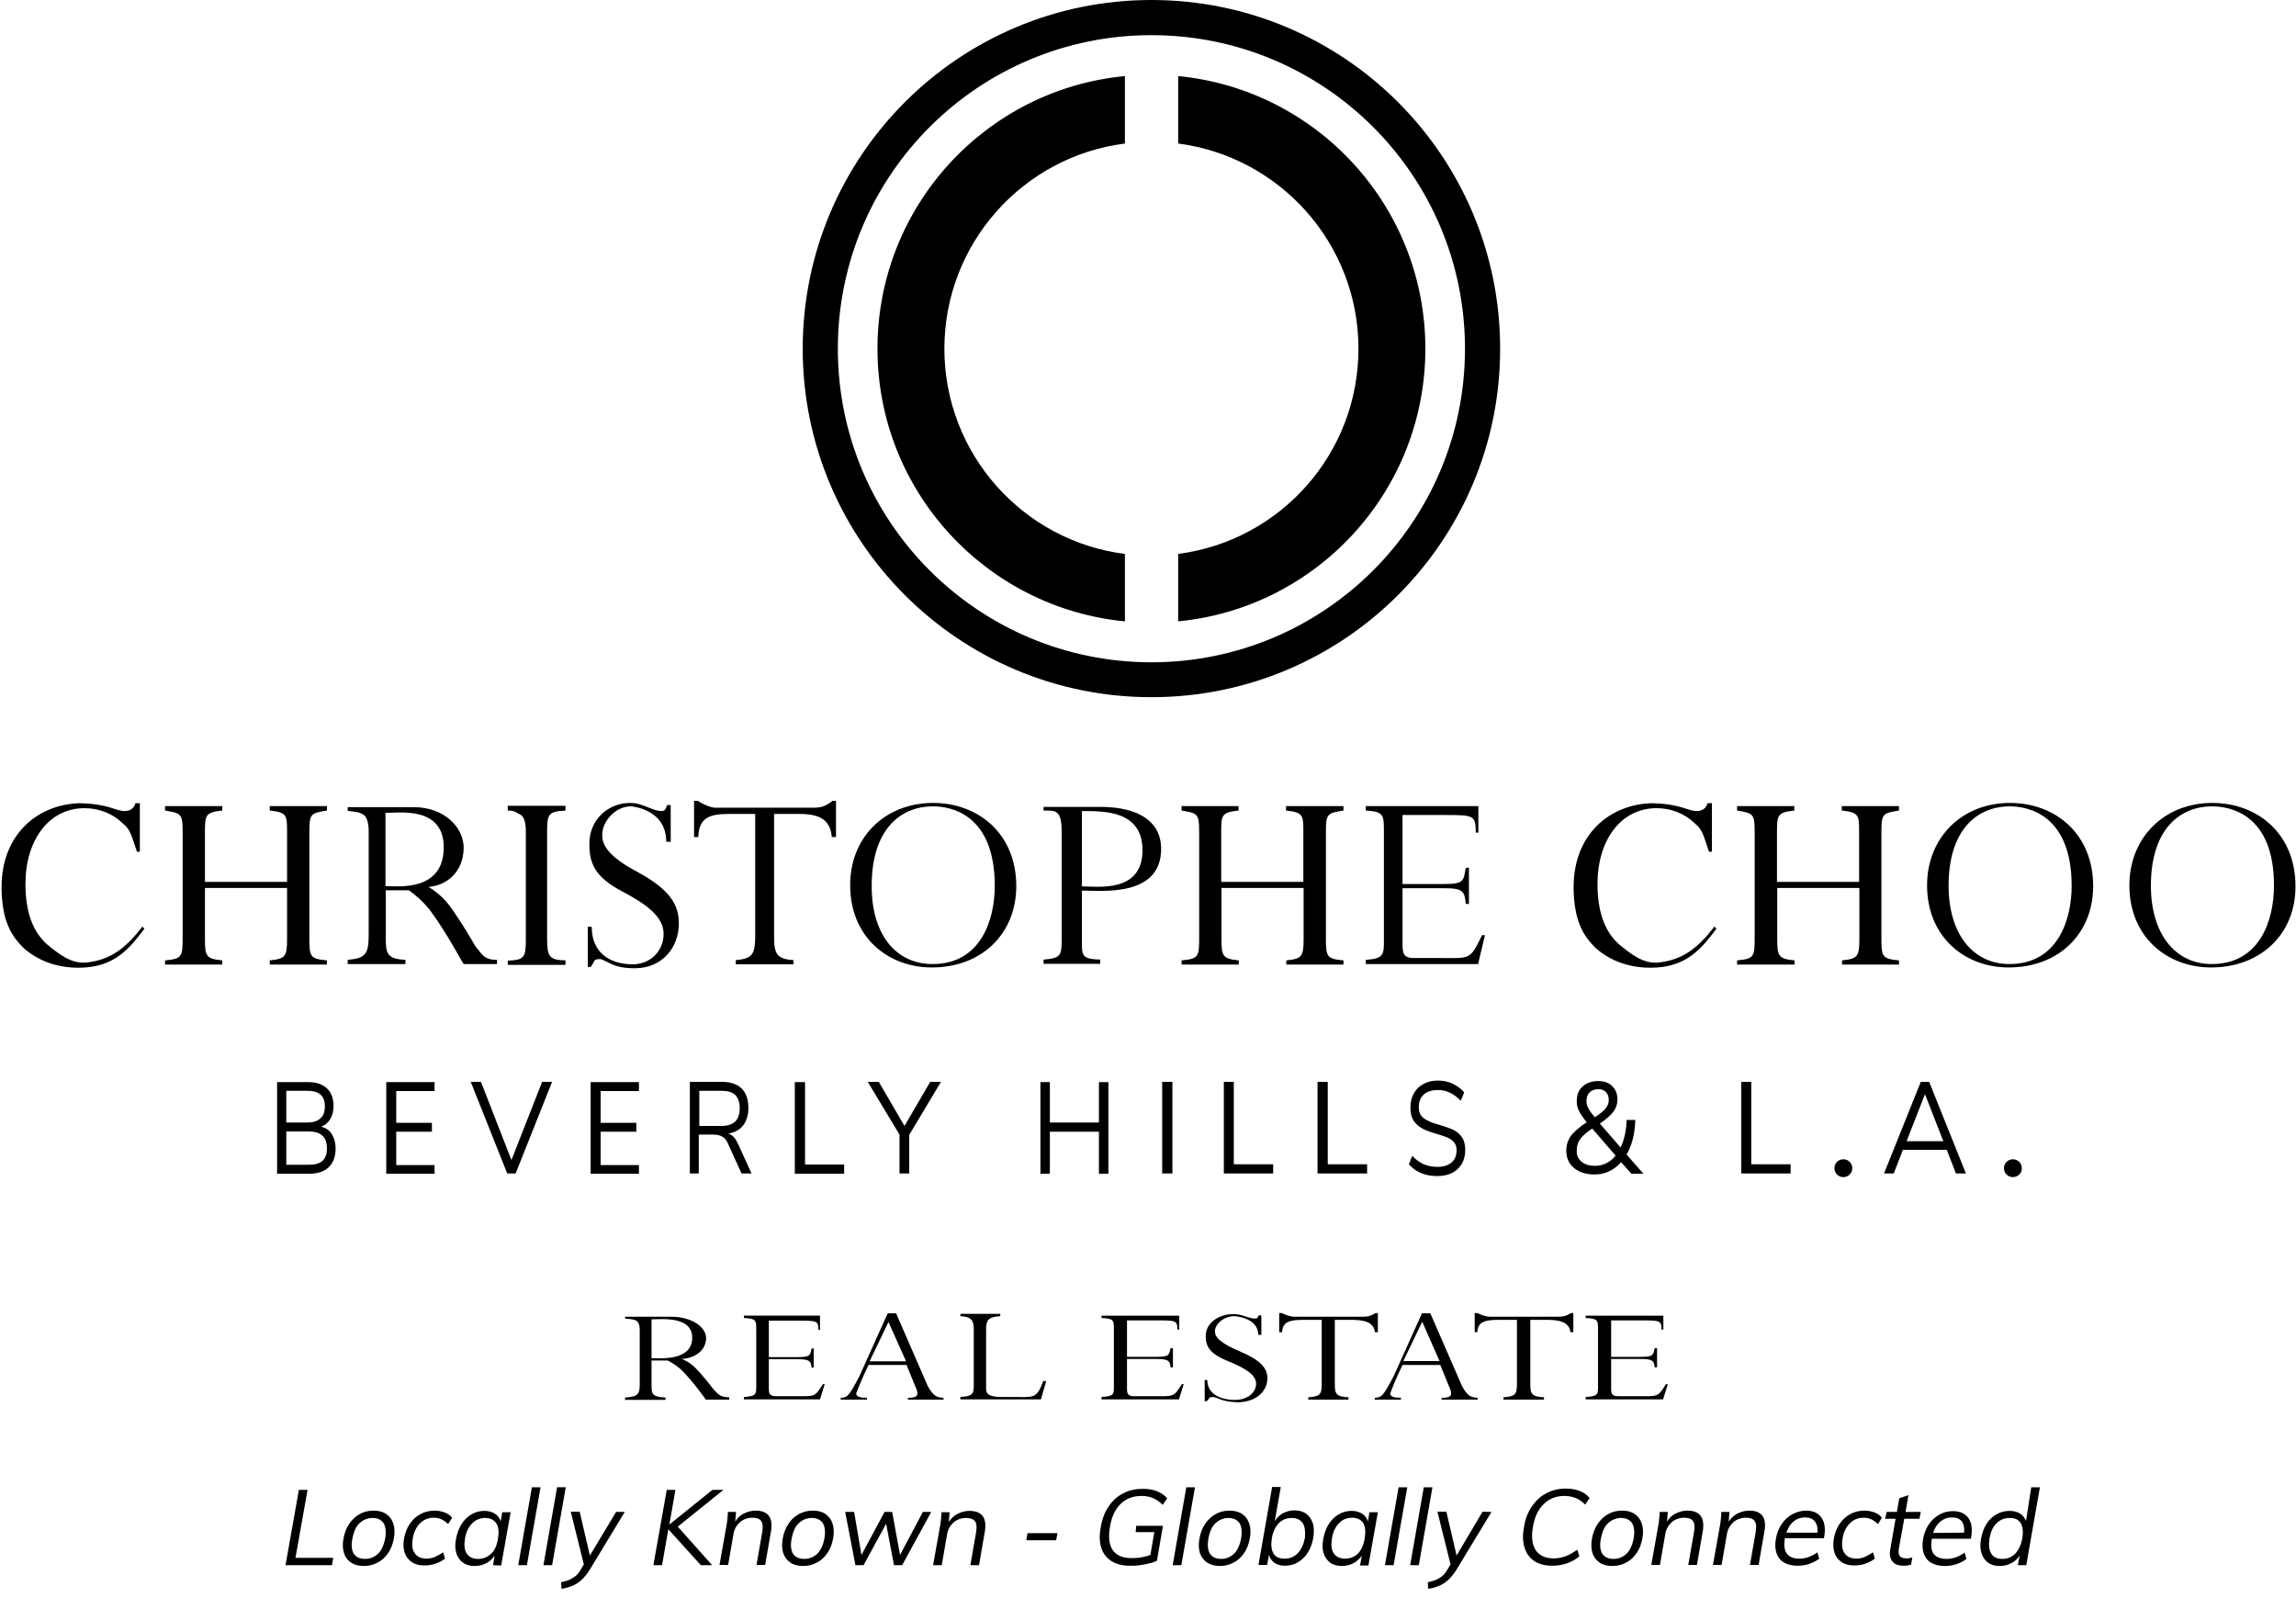 <?xml version="1.0" encoding="utf-8"?>
<svg xmlns="http://www.w3.org/2000/svg" height="609" version="1.2" viewBox="0 0 875 609" width="875">
	<title>ftr-logo-svg</title>
	<style>
		.s0 { fill: #000000 } 
	</style>
	<path class="s0" d="m842.6 368.7c-16.7 0-31.1-11.6-31.1-31.3 0-18 13.1-31.4 31.6-31.4 17.4 0 31.7 11.9 31.7 31.7 0.1 18-13 31-32.2 31zm0.5-61.4c-12.7 0-23.4 9.1-23.4 30.2 0 18.6 9.4 29.9 23.2 29.9 18.3 0 23.7-16.7 23.7-29.8 0.1-27.5-17-30.3-23.5-30.3zm12.4 401v14.7h-57.3v-81.5h17v66.8zm-90-339.6c-16.7 0-31.1-11.6-31.1-31.3 0-18 13.1-31.4 31.6-31.4 17.4 0 31.7 11.9 31.7 31.7 0 18-13 31-32.2 31zm0.5-61.4c-12.7 0-23.4 9.1-23.4 30.2 0 18.6 9.4 29.9 23.2 29.9 18.3 0 23.7-16.7 23.7-29.8 0-27.5-17.1-30.3-23.5-30.3zm-16.8 139.9h-3.8l-3.5-9h-16.7l-3.5 9h-3.7l14-34.9h3.2zm-22.6-12.3h14l-7-17.9zm-24.6-68.9c5.9-0.6 6.6-1.4 6.6-8.1v-19.5h-31.3v19.5c0 6.7 0.6 7.5 6.6 8.1v1.6h-21.9v-1.6c6.6-0.6 6.7-1.4 6.7-9.1v-39.9c0-6.8-0.5-7.1-6.7-8.1v-1.7h21.8v1.7c-6.4 0.7-6.6 1.7-6.6 8.1v19.1h31.3v-19.1c0-6.4-0.1-7.4-6.6-8.1v-1.7h21.8v1.7c-6.2 1-6.7 1.2-6.7 8.1v39.9c0 7.7 0.1 8.5 6.7 9.1v1.6h-21.7zm-29.6 217.7l-2.2 12.7h-3.3l2.2-12.6c0.3-1.9 0.2-3.3-0.4-4.1-0.6-0.9-1.7-1.3-3.3-1.3-1.9 0-3.5 0.6-4.8 1.7-1.3 1.2-2.2 2.7-2.5 4.7l-2 11.6h-3.3l2.6-14.6c0.2-0.9 0.3-1.9 0.4-2.8 0.1-1 0.2-1.9 0.2-2.8h3.1l-0.3 3.7c0.8-1.2 1.8-2.2 3-2.9 1.5-0.8 3.1-1.3 4.8-1.3 4.8 0 6.8 2.7 5.8 8zm-43.3-214.9c-8.2 0-15.3-2.5-21-7.5l-1.7-1.8c-4.7-5.2-6.5-11.9-6.7-20.2v-1.3c0-19.8 13.5-31.4 29.7-31.9 4.5 0.1 8.9 0.6 13.4 2.2 1.4 0.4 2.6 0.8 3.7 0.8 2.2 0 3.7-1 4.2-3h1.7v18.5h-1.1c-1.6-4.6-2.2-7.5-4.2-9.7l-1.1-1c-3.8-3.8-9.1-5.9-14.7-5.9-13.6 0-22.5 12.2-22.5 28.9 0 10 2.5 17.4 7.4 22.2 0.2 0.3 0.4 0.4 0.7 0.7 4.3 3.5 9.3 7.7 15.3 7 9-1 14.8-5.4 21.2-13.7l0.7 0.9c-5.5 7.2-11.2 14.8-25 14.8zm-24.4 58.9c-1.4-1.7-2.4-3.2-3-4.4-0.6-1.2-0.8-2.4-0.8-3.7 0-2.3 0.7-4.2 2.2-5.5 1.5-1.4 3.5-2.1 5.9-2.1 2.3 0 4.1 0.6 5.4 1.9 1.3 1.3 2 3 2 5.1 0 1.7-0.5 3.3-1.5 4.6-1 1.4-2.7 2.9-5.2 4.6l7.9 9.1c1.4-2.9 2.2-6.5 2.3-10.5h3.3q-0.2 7.8-3.3 13.2l6.4 7.3h-4.6l-3.9-4.4c-1.4 1.6-2.9 2.7-4.6 3.5-1.7 0.8-3.5 1.2-5.6 1.2-2.1 0-4-0.4-5.6-1.1-1.6-0.8-2.9-1.8-3.8-3.2-0.9-1.4-1.3-3-1.3-4.8q0-3.1 1.8-5.7 2-2.5 6-5.1zm7.2-5.3c0.8-1 1.2-2 1.2-3.2 0-1.3-0.4-2.3-1.1-3-0.7-0.8-1.7-1.1-2.9-1.1q-2.1 0-3.3 1.2-1.2 1.2-1.2 3.3c0 1 0.2 1.9 0.7 2.7 0.4 0.9 1.3 2.1 2.5 3.5 1.9-1.3 3.4-2.4 4.1-3.4zm-9.2 20.3c1.3 1.1 3 1.6 5.1 1.6 1.6 0 3-0.3 4.4-1 1.3-0.7 2.5-1.6 3.5-2.9l-8.9-10.3c-2.2 1.4-3.7 2.8-4.6 4-0.9 1.3-1.3 2.7-1.3 4.3-0.1 1.8 0.5 3.2 1.8 4.3zm-3.1 57.7v7.3h-1.1c-0.4-2.8-2.2-4.6-8.3-4.7h-7v24.8c0 3.5 0.7 4.5 5.2 4.7v0.9h-15.4v-0.9c4.6-0.3 5.1-1.2 5.1-5.2v-24.3h-7c-5.2 0-7.9 0.7-8.1 4.7h-1v-7.3h1c1.4 0.7 3.1 1.3 4.4 1.4h26.5c2.4 0 3.5-0.6 4.8-1.4zm-160.8-234.7c-73.4 0-132.9-59.5-132.9-132.9 0.1-73.3 59.5-132.8 132.9-132.8 73.4 0 132.9 59.5 132.9 132.9 0 73.3-59.5 132.8-132.9 132.8zm0-252.3c-66 0-119.5 53.5-119.5 119.5 0 66 53.5 119.5 119.5 119.5 66 0 119.5-53.5 119.5-119.5 0-66-53.5-119.5-119.5-119.5zm10.2 223.4v-25.7c38.8-5 68.7-38.1 68.7-78.2 0-40.1-30-73.2-68.7-78.2v-25.7c52.9 5.1 94.2 49.7 94.2 103.9 0 54.2-41.3 98.8-94.2 103.9zm-114.6-103.9c0-54.3 41.4-98.9 94.3-103.9v25.7c-38.8 4.9-68.8 38.1-68.8 78.2 0 40.1 30 73.3 68.8 78.2v25.7c-52.9-5.1-94.3-49.7-94.3-103.9zm-17.1 172.3h1.3v13.8h-1.6c-0.5-5.3-3.1-8.8-12-8.8h-10v46.8c0 6.6 1.1 8.5 7.4 8.9v1.6h-22v-1.6c6.7-0.6 7.4-2.4 7.4-9.9v-45.8h-10c-7.5 0-11.4 1.4-11.7 8.8h-1.6v-13.8h1.4c2 1.3 4.5 2.4 6.3 2.6h38.2c3.4 0 5-1.2 6.9-2.6zm-34.6 109.7c1.7 1.7 2.5 4.2 2.5 7.4 0 2.7-0.7 4.9-2 6.6-1.3 1.7-3.2 2.7-5.6 3.1 0.8 0.3 1.4 0.7 2 1.3 0.6 0.6 1.1 1.5 1.6 2.5l5.2 11.4h-3.8l-5.1-11.2c-0.6-1.4-1.3-2.3-2.2-2.8-0.8-0.5-2-0.8-3.4-0.8h-5.6v14.8h-3.4v-34.9h12.2c3.5 0 5.9 0.9 7.6 2.6zm-16.2 0.8v13.4h8.5c2.3 0 4-0.6 5.2-1.7 1.1-1.1 1.7-2.8 1.7-5.1 0-2.2-0.6-3.9-1.7-5-1.1-1.1-2.9-1.6-5.2-1.6zm-23.2-83.2c11.8 6.5 15.4 12.1 15.4 19.4 0 9.1-6.2 17.1-16.8 17.1-8 0-9.5-2.3-13-3.5-3.1 0.1-1.8 0.4-3.8 3h-1.1v-15.3h1.5c0 10.2 7.3 14.3 15.6 14.3 6.8 0 11.8-5.1 11.8-11.6 0-6.5-6.4-11.3-16.2-16.4-10.2-5.5-12.1-10.7-12.1-17.9 0-9.5 7.4-15.6 15.5-15.6 2.6 0 4.2 0.6 7.7 2 1.6 0.6 2.8 1.1 4.2 1.1 1.6 0 1.7-0.9 2.2-2.3h1.4v14h-1.7c0-12.7-13.5-13.5-13.5-13.5-5.7 0-10.9 5.5-10.9 10.9-0.1 5 4.5 9.4 13.8 14.3zm-8.5 243.7h3.3l-13.4 22.1c-1 1.6-2.1 2.9-3.2 3.9-1.1 1-2.2 1.7-3.5 2.2-1.2 0.5-2.6 0.9-4 1.1l-0.2-2.5c1.3-0.3 2.4-0.6 3.3-1q1.3-0.6 2.4-1.5c0.7-0.6 1.3-1.4 1.9-2.5l1.1-1.8-5-20.1h3.4l3.9 16.7zm-27.7 20.3l5.2-29.7h3.3l-5.2 29.7zm-13.6-230.4c6.4-0.2 6.9-1.3 6.9-8.2v-40.7c0-3.6-0.6-5.8-2-6.7l-1.5-0.8c0 0-0.9-0.8-3.4-0.8 0-1 0-1.5 0-1.8h22v1.8c-6.7 0.3-7 1.6-7 8.2v40.7c0 6.7 0.8 8.1 7 8.2v1.7h-22zm-29.4-18.9c-3.6-4.8-8.3-7.9-8.3-7.9h-8.8v17.7c0 6.6 0.5 8.4 7.5 8.8v1.6h-22v-1.6c7-0.6 8-2.3 8-9.8v-39c0-3.5-0.7-5.6-1.9-6.5l-1.6-0.8c-1-0.2-2.5-0.5-4.5-0.7v-1.4h25.1c11.7 0 19.1 7.7 19.1 15.5-0.1 9.5-6.7 14.4-13.4 14.9 0 0 4.7 2.7 7.9 7 4.8 6.5 9.9 15.5 9.9 15.5 2.6 3.1 3.2 5.3 8.3 5.3v1.6h-12.7c-0.2 0-6.5-12-12.6-20.2zm5-24.3c0-15.8-17.2-13.1-22.2-13.1 0 0 0 24.3 0 27.9 4.6 0 22.2 2.3 22.2-14.8zm-32 254.1c1.6-0.9 3.4-1.3 5.3-1.3 1.9 0 3.5 0.4 4.8 1.3 1.3 0.9 2.2 2.1 2.7 3.7 0.5 1.6 0.6 3.4 0.2 5.6-0.4 2.2-1.1 4-2.2 5.6-1.1 1.6-2.4 2.8-4 3.6-1.6 0.9-3.4 1.3-5.3 1.3-1.9 0-3.5-0.4-4.8-1.3q-2-1.3-2.7-3.6c-0.5-1.6-0.6-3.4-0.2-5.6 0.4-2.1 1.1-4 2.2-5.6 1.1-1.6 2.4-2.8 4-3.7zm-2.3 15.1c0.9 1.3 2.3 2 4.3 2 2 0 3.6-0.7 5-2 1.3-1.3 2.2-3.3 2.7-5.8 0.4-2.5 0.2-4.4-0.6-5.8-0.9-1.3-2.3-2-4.2-2-1.9 0-3.6 0.7-5 2-1.4 1.3-2.2 3.3-2.7 5.8-0.5 2.5-0.3 4.4 0.5 5.8zm-8.3-159.8c0.9 1.5 1.4 3.3 1.4 5.4 0 3.1-0.9 5.4-2.6 7.1-1.7 1.6-4.1 2.5-7.3 2.5h-12.4v-34.9h11.9c3.1 0 5.4 0.8 7.1 2.4 1.7 1.6 2.5 3.8 2.5 6.7 0 1.9-0.4 3.5-1.2 4.9-0.8 1.4-2 2.4-3.5 3 1.8 0.4 3.2 1.4 4.1 2.9zm-2.7-10.7c0-4-2.2-5.9-6.7-5.9h-8v12.1h8c2.2 0 3.9-0.5 5-1.6 1.2-1 1.7-2.5 1.7-4.6zm-6.1 9.6h-8.6v12.7h8.6c2.3 0 4.1-0.5 5.2-1.5 1.1-1 1.7-2.6 1.7-4.7 0-4.4-2.3-6.5-6.9-6.5zm-14.9-65.2c5.9-0.6 6.6-1.4 6.6-8.1v-19.5h-31.3v19.5c0 6.7 0.6 7.5 6.6 8.1v1.6h-21.8v-1.6c6.6-0.6 6.7-1.4 6.7-9.1v-39.9c0-6.8-0.5-7.1-6.7-8.1v-1.7h21.8v1.7c-6.4 0.7-6.6 1.7-6.6 8.1v19.1h31.3v-19.1c0-6.4-0.1-7.4-6.6-8.1v-1.7h21.8v1.7c-6.2 1-6.7 1.2-6.7 8.1v39.9c0 7.7 0.1 8.5 6.7 9.1v1.6h-21.8zm-72.8 2.8c-8.2 0-15.3-2.5-21-7.5l-1.7-1.8c-4.7-5.2-6.5-11.9-6.7-20.2v-1.3c0-19.8 13.5-31.4 29.7-31.9 4.5 0.1 8.9 0.6 13.4 2.2 1.4 0.4 2.6 0.8 3.7 0.8 2.2 0 3.7-1 4.2-3h1.7v18.5h-1.1c-1.6-4.6-2.2-7.5-4.2-9.7l-1.1-1c-3.8-3.8-9.1-5.9-14.7-5.9-13.6 0-22.5 12.2-22.5 28.9 0 10 2.5 17.4 7.4 22.2 0.2 0.3 0.4 0.4 0.7 0.7 4.3 3.5 9.3 7.7 15.3 7 9-1 14.8-5.4 21.2-13.7l0.7 0.9c-5.5 7.2-11.2 14.8-25 14.8zm96.5 227.7h-17.7l5.1-28.7h3.3l-4.6 25.9h14.4zm43-20.1c1.2 0.5 2.1 1.1 2.8 2l-1.5 2.4c-0.9-0.8-1.7-1.4-2.6-1.8-0.9-0.4-1.8-0.6-2.9-0.6-2 0-3.8 0.7-5.2 2.1-1.4 1.4-2.4 3.3-2.8 5.8-0.4 2.5-0.2 4.4 0.8 5.7 0.9 1.3 2.5 2 4.5 2q1.5 0 3-0.6 1.5-0.6 3.3-1.8l0.7 2.4c-1 0.8-2.2 1.4-3.6 1.9-1.4 0.5-2.8 0.7-4.2 0.7-2 0-3.6-0.4-4.9-1.3q-1.9-1.3-2.7-3.6c-0.5-1.6-0.6-3.4-0.2-5.5 0.4-2.1 1.1-3.9 2.2-5.5 1.1-1.6 2.4-2.8 4.1-3.7 1.6-0.9 3.5-1.3 5.5-1.3 1.3 0 2.5 0.3 3.7 0.7zm-3.9-129.1h-18.4v-34.9h18.4v3.4h-14.6v12.1h13.6v3.4h-13.6v12.7h14.6zm-68.7 189.5c53.5 0 96.9 43 96.9 96.3 0 53.2-43.4 96.4-96.9 96.4-53.5 0-96.9-43.3-96.9-96.5 0-53.1 43.3-96.2 96.9-96.2zm0 187.4c50.3 0 91-40.5 91-90.5 0-50-40.8-90.5-91-90.5-50.2 0-91 40.5-91 90.5 0 50 40.8 90.5 91 90.5zm-56.9-145.1l-0.3 2.9c0 0-2.6-0.3-4.1 1.2-1.6 1.6-1.9 4.7 0.3 6.6 2.2 1.9 4.5 2.2 7-0.3 2.4-2.4 0.3-5 0.3-5l-3.5 3.8-1.9-1.5 5.3-5.6c2.3 1.2 5 6.4 1.8 9.8-3.2 3.6-7.4 3.5-10.9 0.8-3.3-2.8-2.8-7.7-0.7-10.1 2.8-3.1 6.7-2.6 6.7-2.6zm1.5 95.5l-8.7 7 4.2 5.2-1.9 1.5-5.9-7.4 10.6-8.5zm14.1 14.3l2.5 1.6-4.2 6.4c-1.2 1.8-1 3.4 0.6 4.4 1.5 1 3 0.7 4.2-1.1l4.3-6.4 2.5 1.6-4.2 6.4c-2.2 3.4-5.2 3.8-8.3 1.8-3.1-2-3.8-4.9-1.6-8.2zm22.3 11.6l3.3 0.7 1.8 4.8 3.7-3.6 3.3 0.6-5.7 5.4 3.1 7.6-3.3-0.7-2-5-3.9 3.8-3.2-0.7 6-5.7zm-41-67.3c0-33 27-59.8 60.2-59.8 33.2 0 60.2 26.8 60.2 59.8 0 33-26.9 59.8-60.2 59.8-33.3 0-60.2-26.7-60.2-59.8zm93.8-32.4c-0.3-0.1-0.4-0.1-0.6-0.1-2.9-0.2-5.7-0.3-8.6-0.4-0.3 0-0.5-0.1-0.6-0.4-1-2.8-2-5.5-3-8.2-0.1-0.2-0.2-0.4-0.3-0.7-0.1 0.3-0.2 0.4-0.2 0.5-1 2.8-2 5.5-3 8.3 0 0.3-0.2 0.5-0.5 0.5-2.9 0.2-5.7 0.3-8.6 0.4-0.2 0-0.4 0-0.7 0 0.2 0.2 0.3 0.3 0.4 0.4 2.3 1.9 4.6 3.7 6.9 5.5 0.2 0.2 0.3 0.3 0.2 0.6-0.7 2.3-1.2 4.6-1.9 6.9-0.2 0.8-0.4 1.4-0.6 2.3 0.2-0.1 0.4-0.2 0.5-0.3 2.4-1.6 4.8-3.2 7.1-4.9 0.3-0.2 0.5-0.2 0.8 0 1.7 1.1 3.3 2.3 5 3.4 0.8 0.6 1.5 1.1 2.5 1.7-0.1-0.2-0.1-0.3-0.1-0.4-0.8-2.9-1.5-5.8-2.4-8.7-0.1-0.3 0-0.4 0.2-0.6 1.8-1.4 3.6-3 5.4-4.4 0.8-0.3 1.4-0.8 2.1-1.4zm-70.4 31.1c1.5 6.9 4.9 12.6 10.5 16.9 4.4 3.4 9.3 5.1 15 4.8 5.6-0.4 10.7-2.3 14.9-6 2.3-2 4-4.4 5-7.1 0.1-0.3 0.2-0.5-0.1-0.7-1.6-1.5-3.3-3-5-4.7-0.3-0.4-0.6-0.7-1-1-1.2 3-3 5.3-5.3 7.4 0-4.3 0-8.4 0-12.6 0.1 0 0.1 0 0.2 0 5.1 0 10.2 0 15.2 0 1.6 0 3 0.7 4 1.9q3.1 4 1.2 8.7c-0.8 2.1-2.3 3.5-4.6 4-1 0.2-2.2 0.1-3.2 0.2-0.2 0-0.4 0.2-0.5 0.3-1.6 2.9-3.9 5.1-6.6 7-0.2 0.1-0.3 0.2-0.5 0.3 0 0.1 0.1 0.1 0.1 0.2 0.1 0 0.3 0 0.5 0 3.5 0 7 0 10.6 0 1.2 0 2.4 0.3 3.4 1 2.9 1.9 4.2 6.1 2.9 9.4-1 2.9-3.7 4.8-6.5 4.8-5.2 0-10.5 0-15.8 0-0.4 0-0.5-0.1-0.5-0.5 0-3.9 0-7.7 0-11.5q0-0.3 0-0.6c-0.1 0-0.3 0.1-0.4 0.1-2.6 1-5.2 1.4-7.9 1.6-0.5 0-0.6 0.2-0.6 0.6 0 6 0 12 0 17.9 0 0.1 0 0.3 0 0.5 0.2 0 0.4 0 0.5 0 8.1 0 16.3 0 24.4 0 2.4 0 4.6-0.3 6.8-1.1 3.8-1.4 6.6-3.9 8.3-7.6 1.3-2.9 1.4-5.9 0.9-9-0.6-3.1-2-5.8-4.4-7.9-1-0.8-2-1.5-3-2.2 0.6-0.6 1.4-1.2 2-2 2.5-3 3.5-6.5 3.3-10.4-0.2-3.8-1.5-7.1-4.2-9.9-2.3-2.4-5-3.7-8.5-3.7q-12.8 0-25.5 0c-0.2 0-0.4 0-0.7 0 0 8.1 0 16.1 0 24.2-0.2 0-0.2 0-0.3 0-2.3 0-4.5-0.3-6.5-1.3-3.1-1.6-5.5-3.9-7.3-7-2.4-3.9-3.2-8.2-2.9-12.7 0.4-3.5 1.3-6.8 3.2-9.8 1.7-2.8 4.1-4.9 7.1-6.1 2.5-1 5-1.1 7.5-0.9 1.9 0.3 3.7 0.8 5.3 1.7 2.5 1.4 4.3 3.5 5.5 6.2 0.2 0.5 0.5 0.9 0.7 1.3 2.5-1.7 4.8-3.2 7.1-4.8q-0.3-0.8-0.6-1.2c-0.2-0.3-0.3-0.6-0.5-0.9-2.3-4.2-5.6-7.2-10-9.1-4.4-1.9-9-2.2-13.6-1.4-4.9 0.8-9 3-12.5 6.4-5 4.9-7.5 10.9-8.2 17.6 0.2 3 0.4 5.8 1.1 8.7zm47.1 77.6c0.3 2.1 1.5 3.1 3.3 2.9 1.8-0.3 2.8-1.5 2.5-3.6l-1-7.6 3-0.4 1 7.5c0.6 4.1-1.4 6.4-5 6.9-3.6 0.5-6.1-1.2-6.7-5.1l-1-7.6 3-0.4zm29.8-17.6c1 0.3 1.8 1 2.5 2.1 1 1.9 0.8 3.6-0.6 5l5.2 2.5-3 1.7-4.6-2.3-2 1.1 2.1 3.7-2.6 1.4-6.6-11.5 5.3-3c1.8-0.8 3.1-1 4.3-0.7zm-3.6 7.9l2.6-1.4c1.2-0.8 1.6-1.8 1-2.9-0.7-1-1.7-1.1-3-0.5l-2.6 1.4zm20.5-19.1l-2.4-6.1 2.2-2.8 3.4 9.4 4.4 3.4-1.9 2.4-4.4-3.3-10-1 2.2-2.9zm11.2-8.1c0.1-0.3 0.3-0.5 0.5-0.6 0.1-0.1 0.4-0.2 0.6-0.3l0.1 0.4q-0.3 0.1-0.6 0.3c-0.2 0.1-0.3 0.2-0.4 0.4-0.2 0.2-0.2 0.4-0.2 0.6 0.1 0.2 0.1 0.3 0.3 0.4 0 0.1 0.1 0.1 0.2 0.1 0.1 0 0.2 0.1 0.3 0 0.1-0.1 0.2-0.1 0.3-0.2 0.1-0.1 0.2-0.2 0.4-0.4 0.4-0.3 0.6-0.5 0.9-0.6 0.3-0.1 0.5-0.1 0.8 0.1 0.1 0.1 0.2 0.2 0.4 0.5 0 0.1 0.1 0.2 0.1 0.4 0.1 0.2 0 0.3 0 0.5 0 0.2-0.1 0.3-0.2 0.5q-0.3 0.3-0.6 0.6c-0.2 0.2-0.5 0.3-0.8 0.4l-0.1-0.4c0.3-0.1 0.5-0.2 0.7-0.3 0.2-0.1 0.4-0.3 0.5-0.5 0.2-0.2 0.2-0.4 0.2-0.6 0-0.2-0.1-0.4-0.3-0.5 0-0.1-0.1-0.1-0.2-0.1q-0.1 0-0.3 0c-0.1 0.1-0.2 0.1-0.3 0.2-0.1 0.1-0.2 0.3-0.4 0.4-0.2 0.2-0.4 0.3-0.5 0.4-0.1 0.1-0.3 0.2-0.4 0.2-0.1 0-0.3 0-0.4 0-0.1-0.1-0.3-0.1-0.4-0.2q-0.2-0.2-0.3-0.3c0-0.1-0.1-0.3-0.1-0.4-0.1-0.2 0-0.3 0-0.5 0-0.3 0.1-0.4 0.2-0.5zm1.2-1.9h2.5l-1-2.3 0.2-0.4 3.1 2-0.2 0.4-2.6-1.6 1 2.2h-2.5l2.6 1.6-0.2 0.4-3.1-2zm-10.3-75.8l-1.9 1.5-5.9-7.4 10.6-8.5 1.7 2.2-8.7 7zm-19.5-16.1l0.4-2.6-5-3-2.2 1.1-2.7-1.6 13.1-8 0.4 0.3-1.3 15.5zm-2.2-6.9l3 1.8 0.4-3.9zm-18-10.2c1.5 1 2.3 2.1 1.9 4-0.6 2.6-3 3.4-6.2 2.8l-6.8-1.4 3-14.1 6.6 1.4c1.6 0.4 2.8 1.1 3.5 2.1 0.6 0.8 0.7 1.6 0.5 2.6-0.3 1.6-1.4 2.2-2.5 2.6zm-7.6 3.3l3.7 0.8c1.4 0.4 2.4 0 2.6-1 0.3-1-0.4-1.7-2-2.1l-3.6-0.8zm5.1-7.9l-3-0.7-0.7 3 2.9 0.6c1.3 0.3 2.4 0 2.6-1 0.1-1-0.5-1.7-1.8-1.9zm-29.5 10.9c-4 0-7.2-3.2-7.2-7.2 0-4 3.2-7.2 7.2-7.2 4 0 7.2 3.2 7.2 7.2 0 4-3.2 7.2-7.2 7.2zm0-11.9c-2.7 0-4.8 2.1-4.8 4.7 0 2.6 2.2 4.7 4.8 4.7 2.7 0 4.8-2.1 4.8-4.7-0.1-2.6-2.3-4.7-4.8-4.7zm-32.2 9.6v-0.3l2.2-1.2 6 10.1 6.4-3.9 1.2 2.2-8.6 5zm135.6-69.2l0.6-3.7c-0.7 1.1-1.5 1.9-2.6 2.6-1.5 0.9-3.1 1.4-5 1.4-1.8 0-3.3-0.4-4.5-1.3-1.2-0.8-2-2.1-2.5-3.6-0.5-1.6-0.5-3.4-0.1-5.5 0.4-2.1 1.1-4 2.1-5.6 1-1.6 2.3-2.8 3.8-3.7 1.5-0.9 3.2-1.3 4.9-1.3 1.9 0 3.3 0.5 4.5 1.4 0.8 0.7 1.4 1.5 1.7 2.6l0.6-3.5h3.2l-3.6 20.3zm1.2-16c-0.9-1.3-2.3-2-4.2-2-2 0-3.7 0.7-5 2.1-1.4 1.4-2.3 3.3-2.7 5.8-0.4 2.5-0.2 4.4 0.7 5.7 0.9 1.3 2.3 2 4.3 2 2 0 3.6-0.7 5-2 1.4-1.3 2.2-3.3 2.6-5.8 0.4-2.6 0.2-4.5-0.7-5.8zm-9.7-168.2h3.9l11.6 29.8 11.7-29.8h3.8l-13.9 34.9h-3.2zm26.6 154.5l-5.2 29.7h-3.3l5.2-29.7zm68.3 76c26.7-0.1 36.4 21.6 36.4 21.6l-14.9 6.6c0 0-7.4-13.2-21.2-13.2-13.8 0-24.6 12.5-24.6 26.5 0 14 12 26.2 22.5 26.2 10.5 0 18.7-5.4 23.1-13.4l15 6.9c0 0-9.8 21.4-38.3 21.4-28.5 0-38.8-30.7-38.8-41.2 0.1-10.8 7.5-41.4 40.8-41.4zm22.2 121.9c0 12.5-9.9 16.8-9.9 16.8 0 0 13.6 1.6 13 20.2-0.9 22.1-22.4 22.3-22.4 22.3h-38.4v-80.8c0 0 17.3 0 34.6 0 17.2 0 23.1 9 23.1 21.5zm-42.1 43.7h18.6c0 0 9.6-0.2 10.6-9.5 1-9.3-9-9.5-9-9.5h-20.3zm0-33.1h17.9c0 0 8.6-1.6 8.3-9-0.3-7.4-5.5-8.5-5.5-8.5h-20.7zm90-32.2l40.9 80.8h-19.1l-6.2-13.9-34.3-0.2-6.3 13-18.1-0.2 40.5-79.5zm8.8 52.7l-9.9-20.5-10.3 20.5zm-37.5-112.1c0-22.5 18.5-40.8 41.3-40.8 22.8 0 41.4 18.2 41.3 40.8 0 22.5-18.5 40.8-41.3 40.8-22.8 0-41.3-18.3-41.3-40.8zm65.8-0.9c-0.8-14.3-12.3-25.3-25.9-24.7-13.6 0.7-24.1 12.8-23.3 27 0.8 14.3 12.3 25.3 25.9 24.7 13.5-0.7 24-12.8 23.3-27zm64 106.4v-46.1h15.7v80.8h-3l-49.7-46.4 0.2 46.4h-16.2v-80.8h3.3zm-36.4-147.6h15.8v65.8h41.6v15.7h-57.4zm50.9-46.1q-1.9-1.4-2.7-3.6c-0.5-1.6-0.6-3.4-0.2-5.6 0.4-2.1 1.1-4 2.2-5.6 1.1-1.6 2.4-2.8 4-3.7 1.6-0.9 3.4-1.3 5.3-1.3 1.9 0 3.5 0.4 4.8 1.3 1.3 0.9 2.2 2.1 2.7 3.7 0.5 1.6 0.6 3.4 0.2 5.6-0.4 2.2-1.1 4-2.2 5.6-1.1 1.6-2.4 2.8-4 3.6-1.6 0.9-3.4 1.3-5.3 1.3-1.9 0-3.5-0.5-4.8-1.3zm10.3-3.4c1.3-1.3 2.2-3.3 2.7-5.8 0.4-2.5 0.2-4.4-0.6-5.8-0.9-1.3-2.3-2-4.2-2-1.9 0-3.6 0.7-5 2-1.4 1.3-2.2 3.3-2.7 5.8-0.4 2.6-0.2 4.5 0.6 5.8 0.9 1.3 2.3 2 4.3 2 1.9 0 3.5-0.7 4.9-2zm74.9 90.3c0 41.5-37.8 40.6-37.8 40.6h-32.8v-81.5h32.8c0-0.1 37.7-0.6 37.8 40.9zm-54.6 25.9h17.9c0 0 20.8-0.2 20.9-25.9 0-25.6-22-25.9-22-25.9h-16.8zm3.6 72.7l29.3-38.1h20.1l-32.3 40.4 36.6 40.4h-22.7l-31.4-34.7 0.5 34.7h-16.8v-81.3l16.8 0.6zm76.5-23.7v18.7h36.4l0.2 15h-37.5l0.3 16.8h41.8v16h-57.4v-81.5l57.4 1v14zm-2.3-181.1l-13.4 22.1c-1 1.6-2.1 2.9-3.2 3.9-1.1 1-2.2 1.7-3.5 2.2-1.2 0.5-2.6 0.9-4 1.1l-0.2-2.5c1.3-0.3 2.4-0.6 3.3-1q1.3-0.6 2.4-1.5c0.7-0.6 1.3-1.4 1.9-2.5l1.1-1.8-5-20.1h3.4l3.9 16.7 9.9-16.7zm-27.7 20.3h-3.3l5.2-29.7h3.3zm-9.6 0h-3.3l5.2-29.7h3.3zm32-63.1h-13.7v-0.7c3.2 0 3.6-0.7 3.6-1.8 0-0.8-0.4-1.8-1.1-3.3l-3-7.4h-14.4c0 0-2.5 5-4.7 10.8 0 1.3 1.5 1.7 4.1 1.7v0.7h-10v-0.7c2.6-0.1 3.2-0.6 7.2-8.2l10.8-24h3.2l12.1 27.8c2.1 3.8 3.5 4.3 6 4.4zm-21.1-29.7l-7.2 15h13.8zm5.6-75.3c2.5 0.7 4.4 1.4 5.9 2 1.4 0.6 2.6 1.6 3.5 2.8 0.9 1.2 1.4 2.9 1.4 5 0 2-0.4 3.8-1.3 5.3-0.9 1.5-2.1 2.7-3.7 3.5q-2.4 1.2-5.7 1.2-6.8 0-10.8-4.5l1.3-3.2c1.4 1.5 2.9 2.5 4.4 3.2 1.5 0.6 3.2 1 5.2 1 2.3 0 4.1-0.6 5.4-1.7 1.3-1.1 1.9-2.7 1.9-4.7 0-1.2-0.3-2.1-0.9-2.9q-0.9-1.1-2.4-1.8c-1-0.4-2.3-0.9-4-1.4-2.2-0.6-4.1-1.3-5.5-2-1.4-0.7-2.6-1.7-3.5-3-0.9-1.3-1.3-3-1.3-5.1 0-2 0.4-3.8 1.3-5.4 0.9-1.6 2.1-2.8 3.7-3.6 1.6-0.9 3.4-1.3 5.5-1.3 2 0 3.9 0.4 5.6 1.2 1.7 0.8 3.2 1.9 4.4 3.3l-1.3 3.2c-1.4-1.4-2.8-2.5-4.2-3.1-1.4-0.7-2.9-1-4.6-1-2.2 0-4 0.6-5.3 1.7-1.3 1.2-1.9 2.8-1.9 4.9 0 1.8 0.6 3.1 1.7 4 1.3 1 3 1.8 5.2 2.4zm-45.5 18.8v-34.9h3.9v31.4h15v3.5zm-39.6 85.2c-2.1 0-1.2 0.2-2.6 1.6h-0.8v-8.1h1c0 5.4 5 7.6 10.6 7.6 4.6 0 8-2.7 8-6.2 0-3.4-4.3-6-11-8.7-7-2.9-8.2-5.7-8.2-9.5 0-5 5.1-8.3 10.5-8.3 1.8 0 2.8 0.3 5.3 1.1 1.1 0.3 1.9 0.6 2.9 0.6 1.1 0 1.1-0.5 1.5-1.2h1v7.4h-1.2c0-6.7-9.1-7.1-9.1-7.1-3.9 0-7.4 2.9-7.4 5.8 0 2.6 3.1 4.9 9.5 7.6 8 3.4 10.5 6.4 10.5 10.3 0 4.8-4.2 9.1-11.4 9.1-5.7-0.2-6.7-1.4-9.1-2zm7.7-120.1v31.4h15v3.5h-18.8v-34.9zm28.2 179.4c-1 1.6-2.3 2.8-3.8 3.7-1.5 0.9-3.2 1.3-4.9 1.3-1.8 0-3.3-0.5-4.4-1.4-0.8-0.7-1.4-1.6-1.7-2.7l-0.7 3.8h-3.3l5.2-29.7h3.3l-2.3 13c0.7-1.1 1.6-2 2.6-2.7 1.5-0.9 3.1-1.4 4.9-1.4 1.8 0 3.3 0.4 4.5 1.3 1.2 0.9 2 2.1 2.5 3.6 0.5 1.6 0.5 3.4 0.2 5.5-0.4 2.3-1.1 4.1-2.1 5.7zm-1.9-11.2c-0.9-1.3-2.3-2-4.2-2-2 0-3.7 0.7-5 2-1.3 1.4-2.2 3.3-2.6 5.7-0.4 2.5-0.2 4.4 0.6 5.8 0.8 1.4 2.3 2 4.3 2 2 0 3.6-0.7 5-2.1 1.3-1.4 2.2-3.3 2.7-5.8 0.2-2.4 0-4.3-0.8-5.6zm2.1-48c4.6-0.3 5.1-1.2 5.1-5.2v-24.3h-7c-5.2 0-7.9 0.7-8.1 4.7h-1.1v-7.3h1c1.4 0.7 3.1 1.3 4.4 1.4h26.5c2.4 0 3.5-0.6 4.8-1.4h0.9v7.3h-1.1c-0.4-2.8-2.2-4.6-8.3-4.7h-7v24.8c0 3.5 0.7 4.5 5.2 4.7v0.9h-15.3zm17.8 62.9c-1.5 0.9-3.1 1.4-5 1.4-1.8 0-3.3-0.4-4.5-1.3-1.2-0.9-2-2.1-2.5-3.6-0.5-1.6-0.5-3.4-0.1-5.5 0.4-2.1 1.1-4 2.1-5.6 1-1.6 2.3-2.8 3.8-3.7 1.5-0.9 3.2-1.3 4.9-1.3 1.9 0 3.3 0.5 4.5 1.4 0.8 0.7 1.4 1.5 1.7 2.6l0.6-3.5h3.2l-3.6 20.3h-3.2l0.7-3.7c-0.7 0.9-1.6 1.8-2.6 2.5zm3.7-9.2c0.4-2.5 0.2-4.4-0.6-5.8-0.9-1.3-2.3-2-4.2-2-2 0-3.7 0.7-5 2.1-1.4 1.4-2.3 3.3-2.7 5.8-0.4 2.5-0.2 4.4 0.7 5.7 0.9 1.3 2.3 2 4.3 2 2 0 3.6-0.7 5-2 1.2-1.3 2.1-3.3 2.5-5.8zm-64.7-19.4l-5.2 29.7h-3.3l5.2-29.7zm-12.9-243.3c0 18.5-22.7 15.9-30.2 15.9v18.2c0 6.5-0.4 7.9 7 8.1v1.6h-21.6v-1.6c7-0.6 6.9-1.6 6.9-9.1v-39.6c0-8.5-2.4-8.1-6.9-8.1v-1.4h22c14.1 0.1 22.8 5.5 22.8 16zm-30.2-14.4v28.7c6.1 0 23.1 2.6 23.1-13.8 0-15.3-15-14.9-23.1-14.9zm20.7 272.4h10.2l-2.3 13.3c-0.8 0.4-1.8 0.8-2.9 1-1.1 0.3-2.3 0.5-3.6 0.7-1.3 0.2-2.5 0.2-3.8 0.2-2.9 0-5.2-0.6-7.1-1.8-1.8-1.2-3.1-2.8-3.8-5-0.7-2.2-0.8-4.8-0.2-7.9 0.5-3.1 1.5-5.7 3-7.9 1.5-2.2 3.3-3.9 5.6-5 2.2-1.2 4.7-1.7 7.5-1.7 2 0 3.8 0.3 5.3 0.9 1.5 0.6 2.9 1.5 3.9 2.7l-1.7 2.5c-1.2-1.2-2.4-2-3.7-2.6-1.3-0.5-2.7-0.8-4.3-0.8-3.3 0-5.9 1-8 3-2.1 2-3.5 5-4.1 8.8-0.7 3.9-0.3 6.9 1.1 8.9q2.1 3 7.2 3c1.4 0 2.8-0.1 4.2-0.4 1.1-0.2 2-0.5 2.9-0.8l1.5-8.7h-7.1zm-32.9-153.7h18.7v-15.4h3.6v34.9h-3.6v-16h-18.7v16h-3.6v-34.9h3.6zm2.4 159.2h-11.4l0.5-2.7h11.4zm-4.9-60.7h1.1l-2 7h-30.7v-0.9c4.5-0.3 5.1-1.1 5.1-4.3v-21.4c0-3.4-0.8-4.9-5.1-5.1v-0.9h15.2v0.9c-4.8 0.3-5.4 1.7-5.4 5.1v22.8c0 1.8 1.4 2.9 5.9 2.9h3.9c8.3-0.1 9.3 1.1 12-6.1zm-42-220.3c17.4 0 31.7 11.9 31.7 31.7 0 18-13 31-32.2 31-16.7 0-31.1-11.6-31.1-31.3-0.1-18.1 13.1-31.4 31.6-31.4zm-0.2 61.4c18.3 0 23.7-16.7 23.7-29.8 0-27.6-17.1-30.3-23.5-30.3-12.7 0-23.4 9.1-23.4 30.2-0.1 18.7 9.3 29.9 23.2 29.9zm-12.6 79.8v-14.8l-12.1-20.1h4.2l9.8 16.8 9.8-16.8h4.1l-12.1 20.2v14.7zm25.4 131.3c-1.9 0-3.5 0.6-4.8 1.7-1.3 1.2-2.2 2.7-2.5 4.7l-2 11.6h-3.3l2.6-14.6c0.2-0.9 0.3-1.9 0.4-2.8 0.1-1 0.2-1.9 0.2-2.8h3.1l-0.3 3.7c0.8-1.2 1.8-2.2 3-2.9 1.5-0.8 3.1-1.3 4.8-1.3 4.9 0 6.8 2.7 5.9 8l-2.2 12.7h-3.3l2.2-12.6c0.3-1.9 0.2-3.3-0.4-4.1-0.7-0.9-1.8-1.3-3.4-1.3zm-31.1-2.3h2.9l3 16.4 8.7-16.4h3.2l-11.1 20.3h-3.1l-3-15.8-8.6 15.8h-3.1l-3.9-20.3h3.4l2.8 16.4zm-9.6-51.7l10.8-24h3.2l12.1 27.8c2.1 3.8 3.5 4.3 6 4.4v0.7h-13.6v-0.7c3.2 0 3.6-0.7 3.6-1.8 0-0.8-0.4-1.8-1.1-3.3l-3-7.4h-14.5c0 0-2.5 5-4.7 10.8 0 1.3 1.5 1.7 4.1 1.7v0.7h-10v-0.7c2.6-0.1 3.1-0.6 7.1-8.2zm17.8-5.7l-6.7-15-7.2 15zm-23.6-75v3.5h-18.8v-34.9h3.9v31.4zm-17.2 133.2c1.6-0.9 3.4-1.3 5.3-1.3 1.9 0 3.5 0.4 4.8 1.3 1.3 0.9 2.2 2.1 2.7 3.7 0.5 1.6 0.6 3.4 0.2 5.6-0.4 2.2-1.1 4-2.2 5.6-1.1 1.6-2.4 2.8-4 3.6-1.6 0.9-3.4 1.3-5.3 1.3-1.9 0-3.5-0.4-4.8-1.3q-2-1.4-2.7-3.6c-0.5-1.6-0.6-3.4-0.2-5.6 0.4-2.1 1.1-4 2.2-5.6 1-1.6 2.4-2.8 4-3.7zm-2.3 15.1c0.9 1.3 2.3 2 4.3 2 2 0 3.6-0.7 5-2 1.3-1.3 2.2-3.3 2.7-5.8 0.4-2.5 0.2-4.4-0.6-5.8-0.9-1.3-2.3-2-4.2-2-2 0-3.6 0.7-5 2-1.4 1.3-2.2 3.3-2.7 5.8-0.5 2.5-0.3 4.4 0.5 5.8zm10.3-85.3h-0.6c0-3.5-0.6-3.5-7.9-3.5 0 0-10.6 0-11 0v13.9h10.8c5.1 0 4.9-0.7 5.5-3.3h0.8v7.3h-0.8c-0.3-2.5-0.7-3.2-5.4-3.2h-10.9v11.5c0 2 0.7 2.6 3 2.6h6.4c8.2 0 8 0.5 11.2-4.6h0.7l-1.8 5.8h-29v-0.9c4.8-0.3 4.7-1.1 4.7-4.3v-21.5c0-3.4 0-4.1-4.7-4.3v-0.9h29zm-45.4 89.7l-12.4-13.7-2.4 13.7h-3.3l5.1-28.7h3.3l-2.3 13.2 16.4-13.2h4.2l-17.4 14 13.1 14.7zm-23.6-149.2h-18.4v-34.9h18.4v3.4h-14.6v12.1h13.6v3.4h-13.6v12.7h14.6zm21.7 74.2c3.3 3.4 6.9 8.2 6.9 8.2 1.8 1.7 2.3 2.8 5.8 2.8v0.9h-8.9c0 0-4.4-6.3-8.7-10.7-2.5-2.6-5.8-4.2-5.8-4.2h-6.2v9.4c0 3.5 0.3 4.4 5.3 4.7v0.9h-15.4v-0.9c4.9-0.3 5.6-1.2 5.6-5.2v-20.6c0-1.8-0.5-3-1.3-3.5l-1.1-0.4c-0.7-0.1-1.7-0.3-3.2-0.4v-0.7h17.5c8.2 0 13.4 4.1 13.4 8.2-0.1 5-4.6 7.6-9.3 7.9 0.6 0.1 3.4 1.5 5.4 3.6zm-5.4-3.6q-0.1 0-0.1 0 0.1 0 0.1 0zm4-8.1c0-8.4-12-7-15.5-7 0 0 0 12.9 0 14.8 3.2 0 15.5 1.2 15.5-7.8zm19.3 67.2c1.5-0.8 3.1-1.3 4.8-1.3 4.9 0 6.8 2.7 5.9 8l-2.2 12.7h-3.3l2.2-12.6c0.3-1.9 0.2-3.3-0.4-4.1-0.6-0.9-1.7-1.3-3.3-1.3-1.9 0-3.5 0.6-4.8 1.7-1.3 1.2-2.2 2.7-2.5 4.7l-2 11.6h-3.3l2.6-14.6c0.2-0.9 0.3-1.9 0.4-2.8 0.1-1 0.2-1.9 0.2-2.8h3.1l-0.3 3.7c0.7-1.2 1.7-2.2 2.9-2.9zm163.7-164.7v34.9h-3.9v-34.9zm-14.3 119.8h6.5c8.4 0 8.2 0.5 11.4-4.6h0.7l-1.8 5.8h-29.5v-0.9c4.9-0.3 4.7-1.1 4.7-4.3v-21.5c0-3.4 0-4.1-4.7-4.3v-0.9h29.6v5.3h-0.7c0-3.5-0.6-3.5-8-3.5 0 0-10.8 0-11.2 0v13.9h11c5.2 0 5-0.7 5.6-3.3h0.9v7.3h-0.9c-0.3-2.5-0.7-3.2-5.5-3.2h-11.1v11.5c0 2.2 0.7 2.7 3 2.7zm79.5-166.1v1.6h-21.8v-1.6c5.9-0.6 6.6-1.4 6.6-8.1v-19.5h-31.3v19.5c0 6.7 0.6 7.5 6.6 8.1v1.6h-21.8v-1.6c6.6-0.6 6.7-1.4 6.7-9.1v-39.9c0-6.8-0.5-7.1-6.7-8.1v-1.7h21.7v1.7c-6.4 0.7-6.6 1.7-6.6 8.1v19.1h31.3v-19.1c0-6.4-0.1-7.4-6.6-8.1v-1.7h21.9v1.7c-6.2 1-6.7 1.2-6.7 8.1v39.9c0 7.7 0.1 8.5 6.7 9.1zm26.8-0.9h9.5c12.1 0 11.8 1 16.5-8.7h1.1l-2.6 11h-42.8v-1.6c7.1-0.5 6.9-2.1 6.9-8.1v-40.7c0-6.4 0-7.7-6.9-8.1v-1.7h42.9v10.1h-1c0-6.6-0.8-6.7-11.6-6.7 0 0-15.7 0-16.3 0v26.3h16c7.6 0 7.2-1.3 8.1-6.2h1.2v13.8h-1.2c-0.4-4.7-1-6-8-6h-16.1v21.7c0 3.8 1 4.9 4.3 4.9zm99.4 211.9c1.5-0.8 3.1-1.3 4.8-1.3 4.9 0 6.8 2.7 5.9 8l-2.2 12.7h-3.3l2.2-12.6c0.3-1.9 0.2-3.3-0.4-4.1-0.6-0.9-1.7-1.3-3.3-1.3-1.9 0-3.5 0.6-4.8 1.7-1.3 1.2-2.2 2.7-2.5 4.7l-2 11.6h-3.3l2.6-14.6c0.2-0.9 0.3-1.9 0.4-2.8 0.1-1 0.2-1.9 0.2-2.8h3.1l-0.3 3.7c0.7-1.2 1.7-2.2 2.9-2.9zm-25.3 0c1.6-0.9 3.4-1.3 5.3-1.3 1.9 0 3.5 0.4 4.8 1.3 1.3 0.9 2.2 2.1 2.7 3.7 0.5 1.6 0.6 3.4 0.2 5.6-0.4 2.2-1.1 4-2.2 5.6-1.1 1.6-2.4 2.8-4 3.6-1.6 0.9-3.4 1.3-5.3 1.3-1.9 0-3.5-0.4-4.8-1.3q-2-1.4-2.7-3.6c-0.5-1.6-0.6-3.4-0.2-5.6 0.4-2.1 1.1-4 2.2-5.6 1.1-1.6 2.4-2.8 4-3.7zm-2.3 15.1c0.9 1.3 2.3 2 4.3 2 2 0 3.6-0.7 5-2 1.3-1.3 2.2-3.3 2.7-5.8 0.4-2.5 0.2-4.4-0.6-5.8-0.9-1.3-2.3-2-4.2-2-1.9 0-3.6 0.7-5 2-1.4 1.3-2.2 3.3-2.7 5.8-0.5 2.5-0.3 4.4 0.5 5.8zm-18.5 1.8c1.6 0 3.1-0.3 4.5-0.8 1.4-0.5 2.9-1.4 4.5-2.5l0.8 2.5q-2.1 1.8-4.8 2.7c-1.8 0.6-3.6 0.9-5.6 0.9-2.7 0-5-0.6-6.8-1.8-1.8-1.2-3-2.9-3.7-5.1-0.7-2.2-0.8-4.8-0.2-7.9q0.7-4.5 3-7.8c1.5-2.2 3.3-3.9 5.5-5 2.2-1.2 4.7-1.8 7.4-1.8 2 0 3.7 0.3 5.3 0.9 1.6 0.6 2.8 1.5 3.8 2.7l-1.7 2.5c-1.2-1.2-2.4-2-3.6-2.5-1.3-0.5-2.7-0.8-4.3-0.8-3.1 0-5.8 1-7.9 3.1-2.1 2-3.5 4.9-4.1 8.7-0.7 3.8-0.3 6.7 1 8.8 1.5 2.2 3.8 3.2 6.9 3.2zm24.9-61.8h6.5c8.4 0 8.2 0.5 11.4-4.6h0.7l-1.8 5.8h-29.5v-0.9c4.9-0.3 4.7-1.1 4.7-4.3v-21.5c0-3.4 0-4.1-4.7-4.3v-0.9h29.6v5.3h-0.7c0-3.5-0.6-3.5-8-3.5 0 0-10.8 0-11.2 0v13.9h11c5.2 0 5-0.7 5.6-3.3h0.9v7.3h-0.9c-0.3-2.5-0.7-3.2-5.5-3.2h-11.1v11.5c0 2.2 0.7 2.7 3 2.7zm-37.7 192.4l-31.3-80.4h18l14.8 40.8 19.6-40.8 20.1 40.8 15.3-41.9h17.4l-29.9 81.5-22.7-45.2zm86.4 18.4c2.4 0.6 25.1 5.6 23.4 27.5-1.6 21.9-15 24.3-15 24.3l20.3 29.1-20.5 0.3-18.8-27.3h-12.9l-0.1 27.1h-15.8l0.1-81c0 0 36.9-0.5 39.3 0zm-24.4 40.6c0 0 18.2 0.1 21.8 0 3.6-0.1 10.3-4.5 10.2-13.8-0.1-9.4-9.4-12.7-9.4-12.7h-22.6zm26.1-371.2v31.4h15v3.5h-18.8v-34.9zm20.9 163.4c1.8 0 3.3 0.4 4.4 1.2 1.1 0.8 1.9 1.9 2.4 3.4 0.4 1.5 0.5 3.3 0.1 5.3l-0.1 0.6h-14.9c-0.4 2.6-0.2 4.5 0.7 5.8 0.9 1.3 2.5 2 4.8 2 1.2 0 2.4-0.2 3.5-0.6 1.2-0.4 2.3-1 3.4-1.8l0.7 2.4c-1 0.8-2.3 1.5-3.8 2-1.5 0.5-2.9 0.7-4.4 0.7-2.1 0-3.8-0.4-5.2-1.2-1.4-0.8-2.3-2-2.9-3.6-0.5-1.6-0.6-3.4-0.2-5.6 0.4-2.1 1.1-3.9 2.2-5.5 1.1-1.6 2.4-2.8 4-3.7 1.7-0.9 3.5-1.4 5.3-1.4zm-7.5 8.4h11.8c0.2-1.6-0.1-3-0.7-3.9-0.8-1.3-2.1-1.9-4-1.9-2 0-3.6 0.7-5 2.1-0.9 0.9-1.6 2.2-2.1 3.7zm21.7-135.5c-1.9 0-3.4-1.5-3.4-3.4 0-1.9 1.5-3.4 3.4-3.4 1.9 0 3.4 1.5 3.4 3.4 0 1.9-1.5 3.4-3.4 3.4zm11.9 127.8c1.2 0.5 2.1 1.1 2.8 2l-1.5 2.4c-0.9-0.8-1.7-1.4-2.6-1.8-0.9-0.4-1.8-0.6-2.9-0.6-2 0-3.8 0.7-5.2 2.1-1.4 1.4-2.4 3.3-2.8 5.8-0.4 2.5-0.2 4.4 0.8 5.7 0.9 1.3 2.5 2 4.5 2q1.5 0 3-0.6 1.5-0.6 3.3-1.8l0.7 2.4c-1 0.8-2.2 1.4-3.6 1.9-1.4 0.5-2.8 0.7-4.2 0.7-2 0-3.6-0.4-4.9-1.3q-2-1.4-2.7-3.6c-0.5-1.6-0.6-3.4-0.2-5.5 0.4-2.1 1.1-3.9 2.2-5.5 1.1-1.6 2.4-2.8 4.1-3.7 1.6-0.9 3.5-1.3 5.5-1.3 1.3 0 2.5 0.3 3.7 0.7zm3.3 130.5v16h-57.4v-81.5l57.4 1v14.1h-41.1v18.7h36.4l0.2 15h-37.5l0.2 16.8zm1.3-130.7h3.9l0.9-5.2 3.5-1.2-1.1 6.4h5.8l-0.5 2.6h-5.8l-2 11.1c-0.2 1.1-0.2 1.9 0 2.5 0.2 0.6 0.6 1 1.1 1.2q0.7 0.3 1.8 0.3c0.4 0 0.8 0 1.1-0.1 0.3-0.1 0.7-0.1 1.1-0.3l-0.5 2.8c-0.5 0.1-1 0.2-1.4 0.3-0.5 0.1-1 0.1-1.5 0.1-1.9 0-3.3-0.5-4.2-1.6-0.9-1.1-1.2-2.7-0.8-4.8l2-11.5h-4zm22.8 17.9c1.2 0 2.4-0.2 3.5-0.6 1.2-0.4 2.3-1 3.4-1.8l0.7 2.4c-1 0.8-2.3 1.5-3.8 2-1.5 0.5-2.9 0.7-4.4 0.7-2.1 0-3.8-0.4-5.2-1.2-1.4-0.8-2.3-2-2.9-3.6-0.5-1.6-0.6-3.4-0.2-5.6 0.4-2.1 1.1-3.9 2.2-5.5 1.1-1.6 2.4-2.8 4-3.7 1.6-0.9 3.3-1.3 5.2-1.3 1.8 0 3.3 0.4 4.4 1.2 1.2 0.8 1.9 1.9 2.4 3.4 0.4 1.5 0.5 3.3 0.1 5.3l-0.1 0.6h-14.9c-0.4 2.6-0.2 4.5 0.7 5.8 1 1.2 2.6 1.9 4.9 1.9zm6.7-10c0.2-1.6-0.1-3-0.6-3.9-0.8-1.3-2.1-1.9-4-1.9-2 0-3.6 0.7-5 2.1-1 1-1.7 2.2-2.2 3.8zm18.6-135.5c-1.9 0-3.4-1.5-3.4-3.4 0-1.9 1.5-3.4 3.4-3.4 1.9 0 3.4 1.5 3.4 3.4 0.1 1.9-1.5 3.4-3.4 3.4zm7 118.2h3.3l-5.2 29.7h-3.2l0.7-3.7c-0.7 1.1-1.5 1.9-2.6 2.6-1.5 0.9-3.1 1.4-5 1.4-1.8 0-3.3-0.4-4.5-1.3-1.2-0.9-2-2.1-2.5-3.7-0.5-1.6-0.5-3.5-0.1-5.6 0.4-2.1 1.1-4 2.1-5.5 1-1.6 2.3-2.8 3.8-3.6 1.5-0.9 3.2-1.3 5-1.3 1.9 0 3.3 0.5 4.5 1.4 0.8 0.7 1.3 1.5 1.7 2.5zm-4 13.7c-0.8-1.4-2.2-2-4.2-2-2 0-3.7 0.7-5 2-1.4 1.3-2.2 3.2-2.7 5.7-0.4 2.5-0.2 4.4 0.6 5.8 0.8 1.4 2.3 2.1 4.3 2.1 2 0 3.6-0.7 4.9-2 1.3-1.4 2.2-3.3 2.7-5.8 0.4-2.5 0.2-4.5-0.6-5.8zm18.7 127.8v14.7h-57.3v-81.5h17v66.8z" fill-rule="evenodd" id="Layer"/>
</svg>